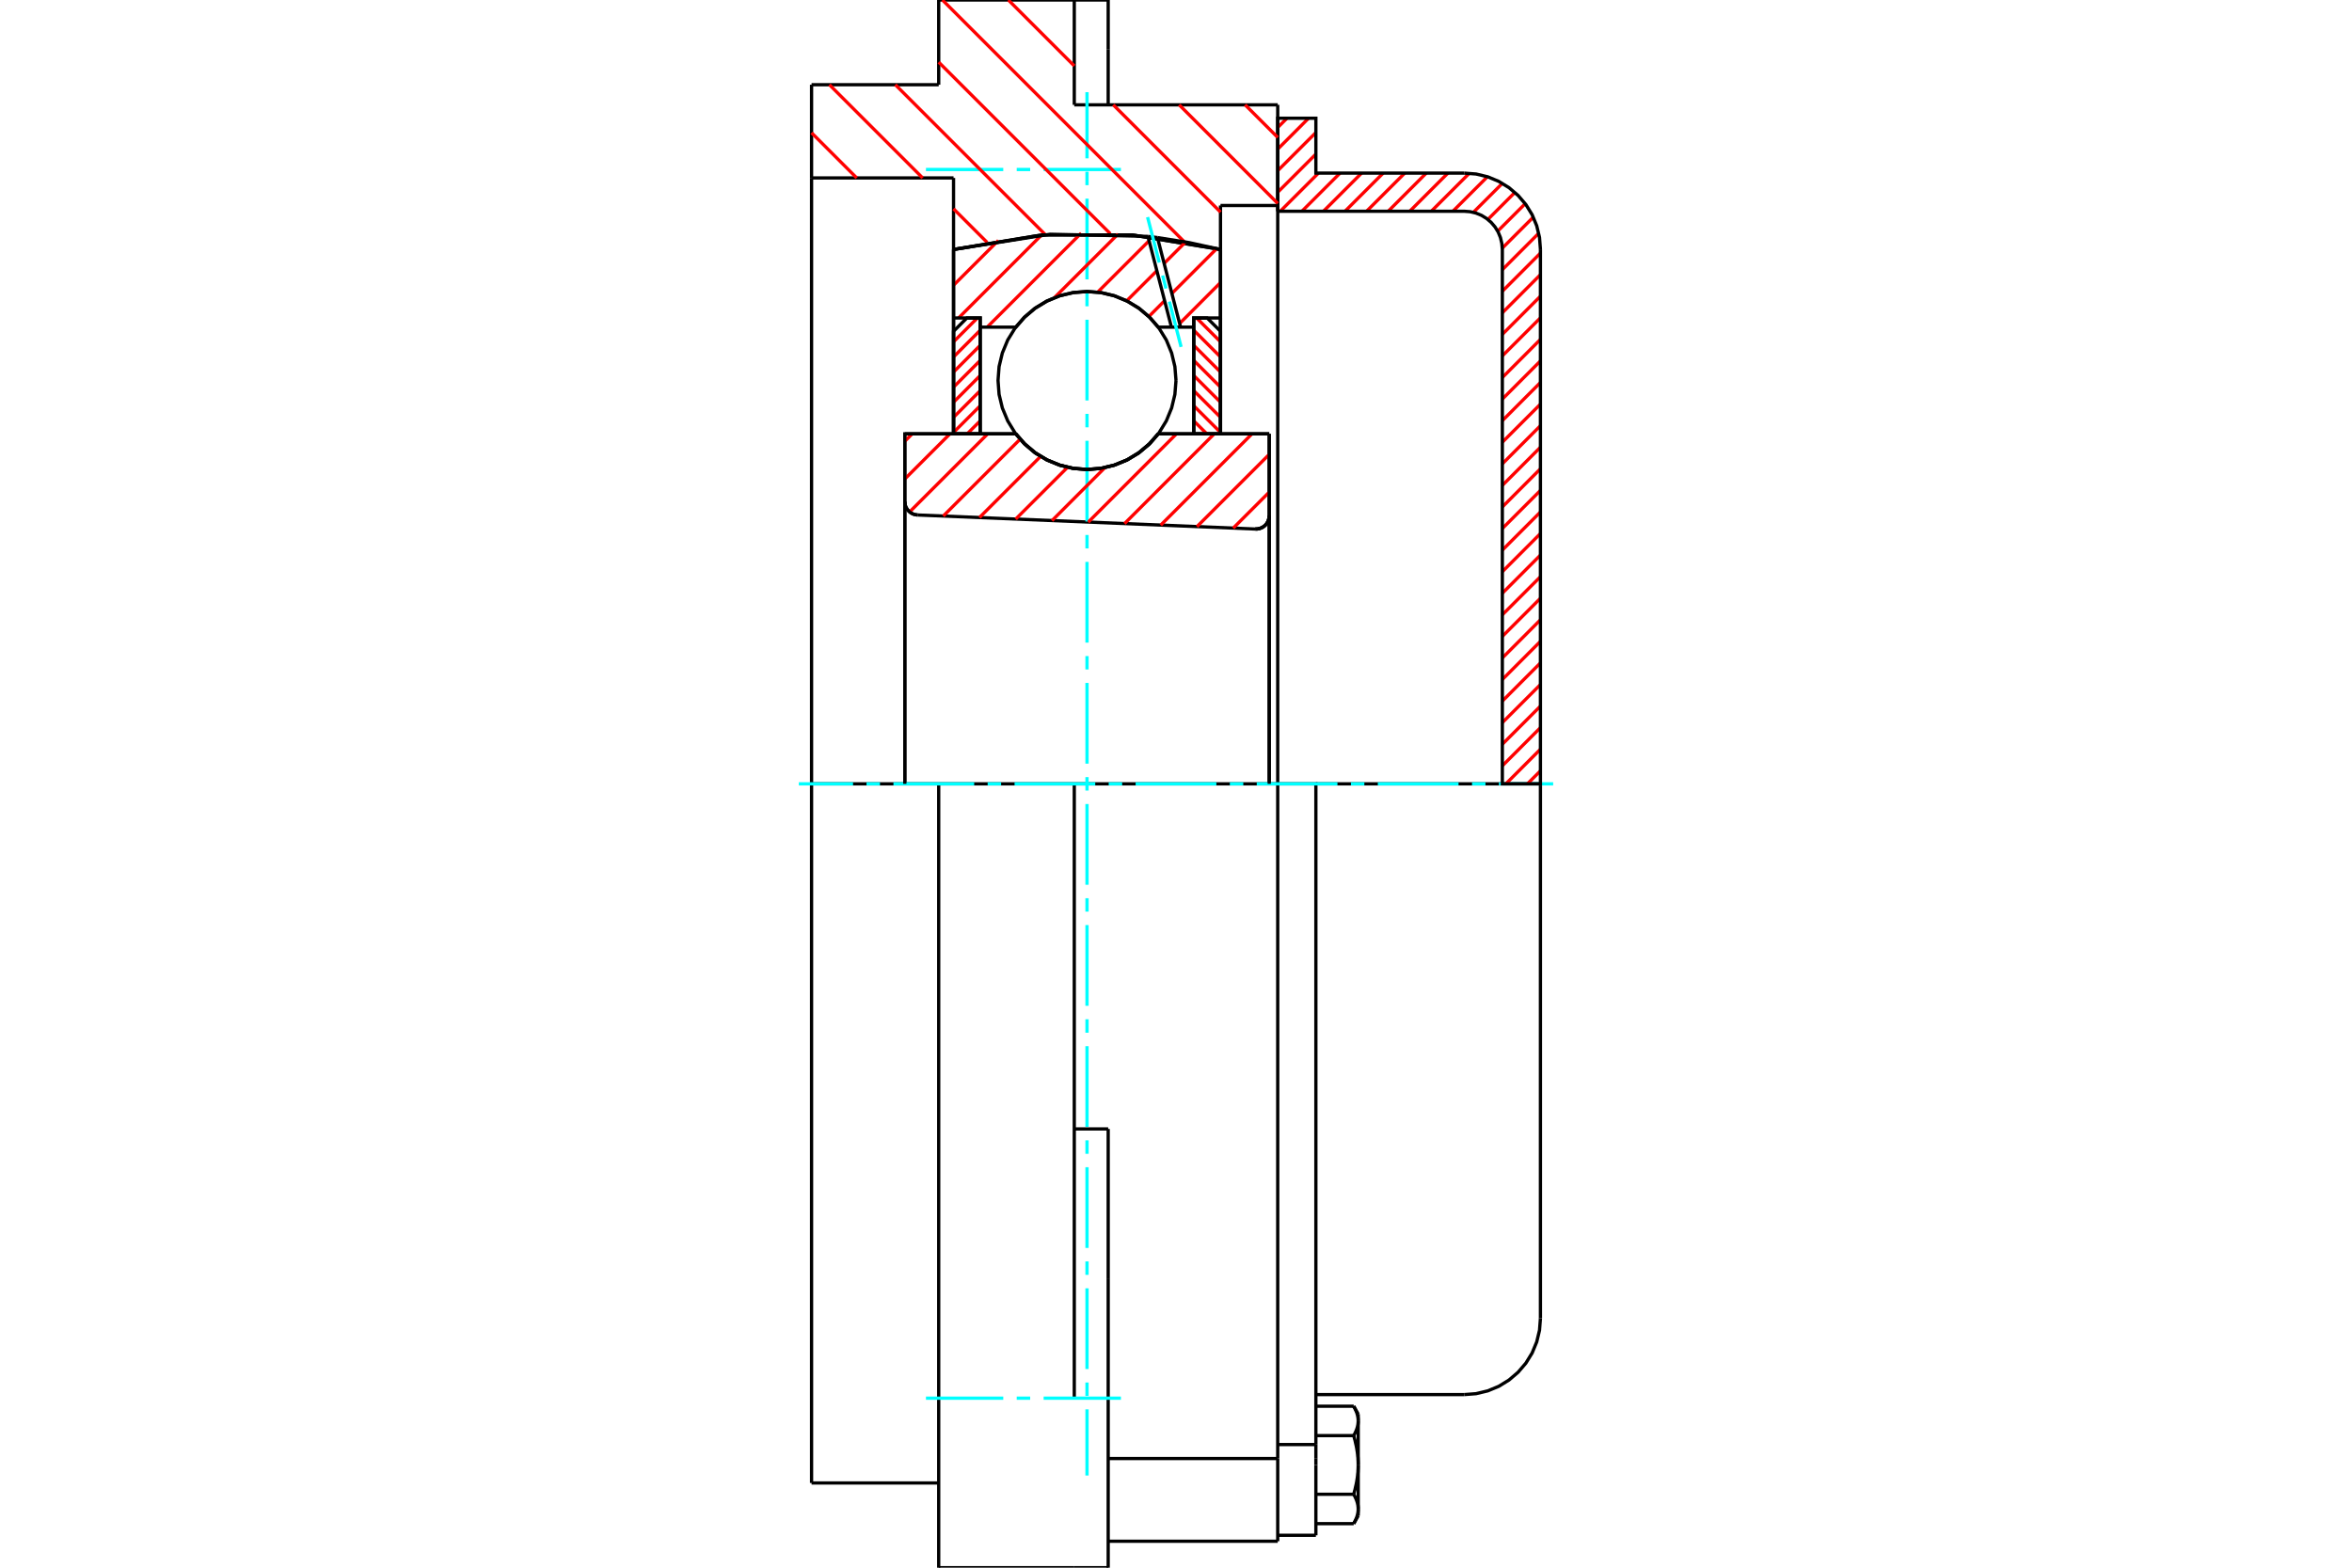 <?xml version="1.0" standalone="no"?>
<!DOCTYPE svg PUBLIC "-//W3C//DTD SVG 1.1//EN"
	"http://www.w3.org/Graphics/SVG/1.1/DTD/svg11.dtd">
<svg xmlns="http://www.w3.org/2000/svg" height="100%" width="100%" viewBox="0 0 36000 24000">
	<rect x="-1800" y="-1200" width="39600" height="26400" style="fill:#FFF"/>
	<g style="fill:none; fill-rule:evenodd" transform="matrix(1 0 0 1 0 0)">
		<g style="fill:none; stroke:#000; stroke-width:50; shape-rendering:geometricPrecision">
			<polyline points="19214,8099 19247,8098 19279,8091 19310,8080 19339,8063 19364,8043 19386,8018 19404,7990 19416,7960 19424,7928 19427,7895"/>
			<line x1="19427" y1="6642" x2="19427" y2="7895"/>
			<line x1="17728" y1="6642" x2="19427" y2="6642"/>
			<polyline points="15548,6642 15687,6800 15848,6935 16029,7043 16223,7122 16428,7171 16638,7187 16848,7171 17052,7122 17247,7043 17427,6935 17589,6800 17728,6642"/>
			<line x1="13849" y1="6642" x2="15548" y2="6642"/>
			<line x1="13849" y1="7680" x2="13849" y2="6642"/>
			<polyline points="13849,7680 13851,7711 13858,7741 13870,7770 13886,7797 13906,7821 13929,7842 13955,7859 13983,7872 14013,7880 14044,7884"/>
			<line x1="19214" y1="8099" x2="14044" y2="7884"/>
			<line x1="19427" y1="7895" x2="19427" y2="12000"/>
			<line x1="13849" y1="7680" x2="13849" y2="12000"/>
			<polyline points="19214,8099 19247,8098 19279,8091 19310,8080 19339,8063 19364,8043 19386,8018 19404,7990 19416,7960 19424,7928 19427,7895"/>
			<polyline points="19557,23595 19557,22427 19557,22329"/>
			<line x1="16962" y1="22329" x2="19557" y2="22329"/>
			<line x1="16443" y1="1605" x2="19557" y2="1605"/>
			<line x1="19557" y1="12000" x2="19557" y2="22329"/>
			<line x1="19557" y1="12000" x2="16443" y2="12000"/>
			<line x1="16962" y1="17283" x2="16443" y2="17283"/>
			<line x1="14368" y1="12000" x2="12422" y2="12000"/>
			<line x1="16443" y1="12000" x2="14368" y2="12000"/>
			<line x1="14595" y1="2724" x2="12422" y2="2724"/>
			<line x1="14595" y1="3819" x2="14595" y2="2724"/>
			<polyline points="18681,3819 17325,3596 15951,3596 14595,3819"/>
			<line x1="18681" y1="3146" x2="18681" y2="3819"/>
			<line x1="19557" y1="3146" x2="18681" y2="3146"/>
			<line x1="19557" y1="1605" x2="19557" y2="3146"/>
			<line x1="16443" y1="0" x2="16443" y2="1605"/>
			<line x1="14368" y1="0" x2="16443" y2="0"/>
			<line x1="14368" y1="1297" x2="14368" y2="0"/>
			<line x1="12422" y1="1297" x2="14368" y2="1297"/>
			<line x1="12422" y1="2724" x2="12422" y2="1297"/>
			<line x1="14595" y1="6642" x2="14595" y2="3819"/>
			<line x1="18681" y1="3819" x2="18681" y2="6642"/>
			<line x1="12422" y1="22703" x2="12422" y2="12000"/>
			<line x1="19557" y1="3146" x2="19557" y2="12000"/>
			<line x1="12422" y1="12000" x2="12422" y2="2724"/>
			<line x1="16962" y1="19571" x2="16962" y2="17283"/>
			<line x1="16443" y1="21405" x2="16443" y2="12000"/>
			<line x1="16962" y1="24000" x2="16962" y2="19571"/>
			<line x1="16962" y1="760" x2="16962" y2="0"/>
			<line x1="16962" y1="1605" x2="16962" y2="760"/>
			<polyline points="14368,24000 14368,21405 14368,12000"/>
			<line x1="14368" y1="24000" x2="16443" y2="24000"/>
			<line x1="16962" y1="23595" x2="19557" y2="23595"/>
			<line x1="12422" y1="22703" x2="14368" y2="22703"/>
			<line x1="16962" y1="0" x2="16443" y2="0"/>
			<line x1="16443" y1="24000" x2="16962" y2="24000"/>
			<line x1="19557" y1="22115" x2="20141" y2="22115"/>
			<line x1="20141" y1="22323" x2="20141" y2="22115"/>
			<line x1="20141" y1="22427" x2="20141" y2="22323"/>
			<line x1="20141" y1="23504" x2="20141" y2="22427"/>
			<polyline points="20141,22115 20141,12000 19557,12000"/>
			<polyline points="20720,21978 20724,21971 20728,21963 20731,21957 20735,21950 20739,21943 20742,21936 20745,21929 20748,21923 20751,21916 20754,21909 20757,21903 20760,21896 20762,21890 20765,21883 20767,21877 20769,21871 20771,21864 20773,21858 20775,21852 20777,21845 20778,21839 20780,21833 20781,21827 20782,21821 20784,21814 20785,21808 20786,21802 20786,21796 20787,21790 20788,21784 20788,21778 20789,21771 20789,21765 20789,21759 20789,21753"/>
			<polyline points="20789,22427 20789,22415 20789,22402 20789,22390 20788,22378 20788,22365 20787,22353 20786,22341 20786,22329 20785,22316 20784,22304 20782,22292 20781,22279 20780,22267 20778,22254 20777,22242 20775,22229 20773,22217 20771,22204 20769,22192 20767,22179 20765,22166 20762,22153 20760,22140 20757,22127 20754,22114 20751,22101 20748,22088 20745,22074 20742,22061 20739,22047 20735,22034 20731,22020 20728,22006 20724,21992 20720,21978"/>
			<line x1="20789" y1="21753" x2="20789" y2="22427"/>
			<polyline points="20789,23101 20789,23095 20789,23089 20789,23083 20788,23076 20788,23070 20787,23064 20786,23058 20786,23052 20785,23046 20784,23040 20782,23033 20781,23027 20780,23021 20778,23015 20777,23009 20775,23002 20773,22996 20771,22990 20769,22983 20767,22977 20765,22971 20762,22964 20760,22958 20757,22951 20754,22945 20751,22938 20748,22932 20745,22925 20742,22918 20739,22911 20735,22904 20731,22898 20728,22891 20724,22884 20720,22876"/>
			<line x1="20789" y1="22427" x2="20789" y2="23101"/>
			<polyline points="20720,22876 20724,22862 20728,22848 20731,22834 20735,22820 20739,22807 20742,22793 20745,22780 20748,22766 20751,22753 20754,22740 20757,22727 20760,22714 20762,22701 20765,22688 20767,22675 20769,22662 20771,22650 20773,22637 20775,22625 20777,22612 20778,22600 20780,22587 20781,22575 20782,22563 20784,22550 20785,22538 20786,22526 20786,22513 20787,22501 20788,22489 20788,22476 20789,22464 20789,22452 20789,22439 20789,22427"/>
			<line x1="20789" y1="23101" x2="20789" y2="23205"/>
			<polyline points="20720,23326 20724,23319 20728,23312 20731,23305 20735,23298 20739,23291 20742,23284 20745,23277 20748,23271 20751,23264 20754,23258 20757,23251 20760,23244 20762,23238 20765,23232 20767,23225 20769,23219 20771,23213 20773,23206 20775,23200 20777,23194 20778,23187 20780,23181 20781,23175 20782,23169 20784,23163 20785,23157 20786,23150 20786,23144 20787,23138 20788,23132 20788,23126 20789,23120 20789,23113 20789,23107 20789,23101"/>
			<polyline points="20789,21753 20789,21747 20789,21741 20789,21734 20788,21728 20788,21722 20787,21716 20786,21710 20786,21704 20785,21698 20784,21691 20782,21685 20781,21679 20780,21673 20778,21667 20777,21660 20775,21654 20773,21648 20771,21642 20769,21635 20767,21629 20765,21622 20762,21616 20760,21610 20757,21603 20754,21597 20751,21590 20748,21583 20745,21577 20742,21570 20739,21563 20735,21556 20731,21549 20728,21542 20724,21535 20720,21528"/>
			<line x1="20789" y1="21649" x2="20789" y2="21753"/>
			<line x1="20141" y1="23326" x2="20720" y2="23326"/>
			<line x1="20141" y1="22876" x2="20720" y2="22876"/>
			<line x1="20141" y1="21978" x2="20720" y2="21978"/>
			<line x1="20141" y1="21528" x2="20720" y2="21528"/>
			<polyline points="23578,12000 22411,12000 20141,12000"/>
			<line x1="23578" y1="20183" x2="23578" y2="12000"/>
			<line x1="19557" y1="23504" x2="20141" y2="23504"/>
			<line x1="20720" y1="23326" x2="20789" y2="23205"/>
			<line x1="20789" y1="21649" x2="20720" y2="21528"/>
			<polyline points="22411,21350 22593,21336 22772,21293 22941,21223 23097,21127 23236,21008 23355,20869 23451,20713 23521,20544 23564,20365 23578,20183"/>
			<line x1="20141" y1="21350" x2="22411" y2="21350"/>
		</g>
		<g style="fill:none; stroke:#0FF; stroke-width:50; shape-rendering:geometricPrecision">
			<line x1="16638" y1="22589" x2="16638" y2="21576"/>
			<line x1="16638" y1="21371" x2="16638" y2="21165"/>
			<line x1="16638" y1="20959" x2="16638" y2="19723"/>
			<line x1="16638" y1="19517" x2="16638" y2="19311"/>
			<line x1="16638" y1="19105" x2="16638" y2="17869"/>
			<line x1="16638" y1="17664" x2="16638" y2="17458"/>
			<line x1="16638" y1="17252" x2="16638" y2="16016"/>
			<line x1="16638" y1="15810" x2="16638" y2="15604"/>
			<line x1="16638" y1="15398" x2="16638" y2="14162"/>
			<line x1="16638" y1="13956" x2="16638" y2="13751"/>
			<line x1="16638" y1="13545" x2="16638" y2="12309"/>
			<line x1="16638" y1="12103" x2="16638" y2="11897"/>
			<line x1="16638" y1="11691" x2="16638" y2="10455"/>
			<line x1="16638" y1="10249" x2="16638" y2="10044"/>
			<line x1="16638" y1="9838" x2="16638" y2="8602"/>
			<line x1="16638" y1="8396" x2="16638" y2="8190"/>
			<line x1="16638" y1="7984" x2="16638" y2="6748"/>
			<line x1="16638" y1="6542" x2="16638" y2="6336"/>
			<line x1="16638" y1="6131" x2="16638" y2="4895"/>
			<line x1="16638" y1="4689" x2="16638" y2="4483"/>
			<line x1="16638" y1="4277" x2="16638" y2="3041"/>
			<line x1="16638" y1="2835" x2="16638" y2="2629"/>
			<line x1="16638" y1="2424" x2="16638" y2="1411"/>
			<line x1="12227" y1="12000" x2="13057" y2="12000"/>
			<line x1="13263" y1="12000" x2="13469" y2="12000"/>
			<line x1="13675" y1="12000" x2="14911" y2="12000"/>
			<line x1="15117" y1="12000" x2="15323" y2="12000"/>
			<line x1="15529" y1="12000" x2="16764" y2="12000"/>
			<line x1="16970" y1="12000" x2="17176" y2="12000"/>
			<line x1="17382" y1="12000" x2="18618" y2="12000"/>
			<line x1="18824" y1="12000" x2="19030" y2="12000"/>
			<line x1="19236" y1="12000" x2="20471" y2="12000"/>
			<line x1="20677" y1="12000" x2="20883" y2="12000"/>
			<line x1="21089" y1="12000" x2="22325" y2="12000"/>
			<line x1="22531" y1="12000" x2="22737" y2="12000"/>
			<line x1="22943" y1="12000" x2="23773" y2="12000"/>
			<line x1="14173" y1="2595" x2="15356" y2="2595"/>
			<line x1="15562" y1="2595" x2="15768" y2="2595"/>
			<line x1="15974" y1="2595" x2="17157" y2="2595"/>
			<line x1="14173" y1="21405" x2="15356" y2="21405"/>
			<line x1="15562" y1="21405" x2="15768" y2="21405"/>
			<line x1="15974" y1="21405" x2="17157" y2="21405"/>
		</g>
		<g style="fill:none; stroke:#F00; stroke-width:50; shape-rendering:geometricPrecision">
			<line x1="23578" y1="11801" x2="23379" y2="12000"/>
			<line x1="23578" y1="11470" x2="23049" y2="12000"/>
			<line x1="23578" y1="11140" x2="22995" y2="11724"/>
			<line x1="23578" y1="10810" x2="22995" y2="11394"/>
			<line x1="23578" y1="10480" x2="22995" y2="11063"/>
			<line x1="23578" y1="10149" x2="22995" y2="10733"/>
			<line x1="23578" y1="9819" x2="22995" y2="10403"/>
			<line x1="23578" y1="9489" x2="22995" y2="10073"/>
			<line x1="23578" y1="9159" x2="22995" y2="9743"/>
			<line x1="23578" y1="8829" x2="22995" y2="9412"/>
			<line x1="23578" y1="8498" x2="22995" y2="9082"/>
			<line x1="23578" y1="8168" x2="22995" y2="8752"/>
			<line x1="23578" y1="7838" x2="22995" y2="8422"/>
			<line x1="23578" y1="7508" x2="22995" y2="8091"/>
			<line x1="23578" y1="7177" x2="22995" y2="7761"/>
			<line x1="23578" y1="6847" x2="22995" y2="7431"/>
			<line x1="23578" y1="6517" x2="22995" y2="7101"/>
			<line x1="23578" y1="6187" x2="22995" y2="6770"/>
			<line x1="23578" y1="5856" x2="22995" y2="6440"/>
			<line x1="23578" y1="5526" x2="22995" y2="6110"/>
			<line x1="23578" y1="5196" x2="22995" y2="5780"/>
			<line x1="23578" y1="4866" x2="22995" y2="5449"/>
			<line x1="23578" y1="4535" x2="22995" y2="5119"/>
			<line x1="23578" y1="4205" x2="22995" y2="4789"/>
			<line x1="23578" y1="3875" x2="22995" y2="4459"/>
			<line x1="23552" y1="3571" x2="22995" y2="4129"/>
			<line x1="23469" y1="3324" x2="22994" y2="3799"/>
			<line x1="23345" y1="3118" x2="22924" y2="3539"/>
			<line x1="23187" y1="2946" x2="22773" y2="3360"/>
			<line x1="22995" y1="2807" x2="22551" y2="3251"/>
			<line x1="22767" y1="2705" x2="22238" y2="3234"/>
			<line x1="22489" y1="2653" x2="21908" y2="3234"/>
			<line x1="22162" y1="2650" x2="21578" y2="3234"/>
			<line x1="21831" y1="2650" x2="21248" y2="3234"/>
			<line x1="21501" y1="2650" x2="20917" y2="3234"/>
			<line x1="21171" y1="2650" x2="20587" y2="3234"/>
			<line x1="20841" y1="2650" x2="20257" y2="3234"/>
			<line x1="20511" y1="2650" x2="19927" y2="3234"/>
			<line x1="20180" y1="2650" x2="19596" y2="3234"/>
			<line x1="20141" y1="2359" x2="19557" y2="2943"/>
			<line x1="20141" y1="2029" x2="19557" y2="2613"/>
			<line x1="20029" y1="1810" x2="19557" y2="2283"/>
			<line x1="19699" y1="1810" x2="19557" y2="1952"/>
		</g>
		<g style="fill:none; stroke:#000; stroke-width:50; shape-rendering:geometricPrecision">
			<polyline points="19557,3234 19557,1810 20141,1810 20141,2650 22411,2650"/>
			<polyline points="23578,3817 23564,3635 23521,3456 23451,3287 23355,3131 23236,2992 23097,2873 22941,2777 22772,2707 22593,2664 22411,2650"/>
			<polyline points="23578,3817 23578,12000 22995,12000 22995,3817 22987,3726 22966,3637 22931,3552 22883,3474 22824,3405 22754,3345 22676,3297 22591,3262 22502,3241 22411,3234 19557,3234"/>
		</g>
		<g style="fill:none; stroke:#F00; stroke-width:50; shape-rendering:geometricPrecision">
			<line x1="19058" y1="1605" x2="19557" y2="2104"/>
			<line x1="16443" y1="0" x2="16443" y2="0"/>
			<line x1="18049" y1="1605" x2="19557" y2="3114"/>
			<line x1="15434" y1="0" x2="16443" y2="1009"/>
			<line x1="17040" y1="1605" x2="18681" y2="3247"/>
			<line x1="14425" y1="0" x2="18126" y2="3701"/>
			<line x1="14368" y1="952" x2="16994" y2="3578"/>
			<line x1="13704" y1="1297" x2="16000" y2="3593"/>
			<line x1="12695" y1="1297" x2="14122" y2="2724"/>
			<line x1="14595" y1="3197" x2="15108" y2="3710"/>
			<line x1="12422" y1="2033" x2="13113" y2="2724"/>
		</g>
		<g style="fill:none; stroke:#000; stroke-width:50; shape-rendering:geometricPrecision">
			<polyline points="18681,3819 17325,3596 15951,3596 14595,3819"/>
		</g>
		<g style="fill:none; stroke:#F00; stroke-width:50; shape-rendering:geometricPrecision">
			<line x1="14960" y1="4868" x2="14595" y2="5233"/>
			<line x1="15003" y1="5056" x2="14595" y2="5465"/>
			<line x1="15003" y1="5287" x2="14595" y2="5696"/>
			<line x1="15003" y1="5518" x2="14595" y2="5927"/>
			<line x1="15003" y1="5749" x2="14595" y2="6158"/>
			<line x1="15003" y1="5981" x2="14595" y2="6389"/>
			<line x1="15003" y1="6212" x2="14595" y2="6620"/>
			<line x1="15003" y1="6443" x2="14804" y2="6642"/>
		</g>
		<g style="fill:none; stroke:#000; stroke-width:50; shape-rendering:geometricPrecision">
			<polyline points="15003,6642 15003,4868 14799,4868 14595,5072 14595,6642 15003,6642"/>
		</g>
		<g style="fill:none; stroke:#F00; stroke-width:50; shape-rendering:geometricPrecision">
			<line x1="18315" y1="4868" x2="18681" y2="5233"/>
			<line x1="18272" y1="5056" x2="18681" y2="5465"/>
			<line x1="18272" y1="5287" x2="18681" y2="5696"/>
			<line x1="18272" y1="5518" x2="18681" y2="5927"/>
			<line x1="18272" y1="5749" x2="18681" y2="6158"/>
			<line x1="18272" y1="5981" x2="18681" y2="6389"/>
			<line x1="18272" y1="6212" x2="18681" y2="6620"/>
			<line x1="18272" y1="6443" x2="18472" y2="6642"/>
		</g>
		<g style="fill:none; stroke:#000; stroke-width:50; shape-rendering:geometricPrecision">
			<polyline points="18272,6642 18272,4868 18477,4868 18681,5072 18681,6642 18272,6642"/>
			<polyline points="18000,5825 17983,5612 17933,5404 17852,5206 17740,5024 17601,4862 17438,4723 17256,4611 17059,4529 16851,4479 16638,4463 16425,4479 16217,4529 16019,4611 15837,4723 15675,4862 15536,5024 15424,5206 15342,5404 15292,5612 15276,5825 15292,6038 15342,6246 15424,6443 15536,6626 15675,6788 15837,6927 16019,7039 16217,7120 16425,7170 16638,7187 16851,7170 17059,7120 17256,7039 17438,6927 17601,6788 17740,6626 17852,6443 17933,6246 17983,6038 18000,5825"/>
		</g>
		<g style="fill:none; stroke:#F00; stroke-width:50; shape-rendering:geometricPrecision">
			<line x1="18681" y1="4326" x2="18056" y2="4952"/>
			<line x1="18623" y1="3806" x2="17937" y2="4492"/>
			<line x1="17825" y1="4604" x2="17584" y2="4846"/>
			<line x1="18147" y1="3704" x2="17818" y2="4033"/>
			<line x1="17707" y1="4145" x2="17245" y2="4606"/>
			<line x1="17588" y1="3686" x2="16801" y2="4473"/>
			<line x1="17113" y1="3583" x2="16137" y2="4559"/>
			<line x1="16549" y1="3569" x2="15110" y2="5008"/>
			<line x1="15943" y1="3597" x2="14672" y2="4868"/>
			<line x1="15281" y1="3681" x2="14595" y2="4367"/>
		</g>
		<g style="fill:none; stroke:#000; stroke-width:50; shape-rendering:geometricPrecision">
			<polyline points="14595,6642 14595,4868 14595,3819"/>
			<polyline points="17571,3619 16074,3586 14595,3819"/>
			<polyline points="17716,3637 17643,3628 17571,3619"/>
			<polyline points="18681,3819 18201,3714 17716,3637"/>
			<polyline points="18681,3819 18681,4868 18272,4868 18272,5008 18272,6642"/>
			<polyline points="18272,5008 18070,5008 17930,5008 17728,5008 17589,4850 17427,4715 17247,4607 17052,4527 16848,4479 16638,4463 16428,4479 16223,4527 16029,4607 15848,4715 15687,4850 15548,5008 15003,5008 15003,6642"/>
			<polyline points="15003,5008 15003,4868 14595,4868"/>
			<line x1="18681" y1="4868" x2="18681" y2="6642"/>
		</g>
		<g style="fill:none; stroke:#0FF; stroke-width:50; shape-rendering:geometricPrecision">
			<line x1="18078" y1="5311" x2="17899" y2="4617"/>
			<line x1="17847" y1="4417" x2="17796" y2="4218"/>
			<line x1="17744" y1="4019" x2="17565" y2="3324"/>
		</g>
		<g style="fill:none; stroke:#000; stroke-width:50; shape-rendering:geometricPrecision">
			<line x1="17930" y1="5008" x2="17571" y2="3619"/>
			<line x1="18070" y1="5008" x2="17716" y2="3637"/>
		</g>
		<g style="fill:none; stroke:#F00; stroke-width:50; shape-rendering:geometricPrecision">
			<line x1="19427" y1="7534" x2="18876" y2="8085"/>
			<line x1="19427" y1="6956" x2="18321" y2="8062"/>
			<line x1="19163" y1="6642" x2="17766" y2="8039"/>
			<line x1="18585" y1="6642" x2="17212" y2="8016"/>
			<line x1="18007" y1="6642" x2="16657" y2="7993"/>
			<line x1="16912" y1="7159" x2="16102" y2="7970"/>
			<line x1="16340" y1="7154" x2="15547" y2="7946"/>
			<line x1="15928" y1="6987" x2="14992" y2="7923"/>
			<line x1="15615" y1="6723" x2="14438" y2="7900"/>
			<line x1="15118" y1="6642" x2="13923" y2="7837"/>
			<line x1="14540" y1="6642" x2="13849" y2="7333"/>
			<line x1="13962" y1="6642" x2="13849" y2="6755"/>
		</g>
		<g style="fill:none; stroke:#000; stroke-width:50; shape-rendering:geometricPrecision">
			<polyline points="13849,7680 13851,7711 13858,7741 13870,7770 13886,7797 13906,7821 13929,7842 13955,7859 13983,7872 14013,7880 14044,7884"/>
			<polyline points="19214,8099 19247,8098 19279,8091 19310,8080 19339,8063 19364,8043 19386,8018 19404,7990 19416,7960 19424,7928 19427,7895"/>
			<polyline points="19427,6642 19018,6642 17728,6642"/>
			<polyline points="15548,6642 15687,6800 15848,6935 16029,7043 16223,7122 16428,7171 16638,7187 16848,7171 17052,7122 17247,7043 17427,6935 17589,6800 17728,6642"/>
			<polyline points="15548,6642 14257,6642 13849,6642 13849,12000"/>
			<line x1="19427" y1="12000" x2="19427" y2="6642"/>
		</g>
	</g>
</svg>
